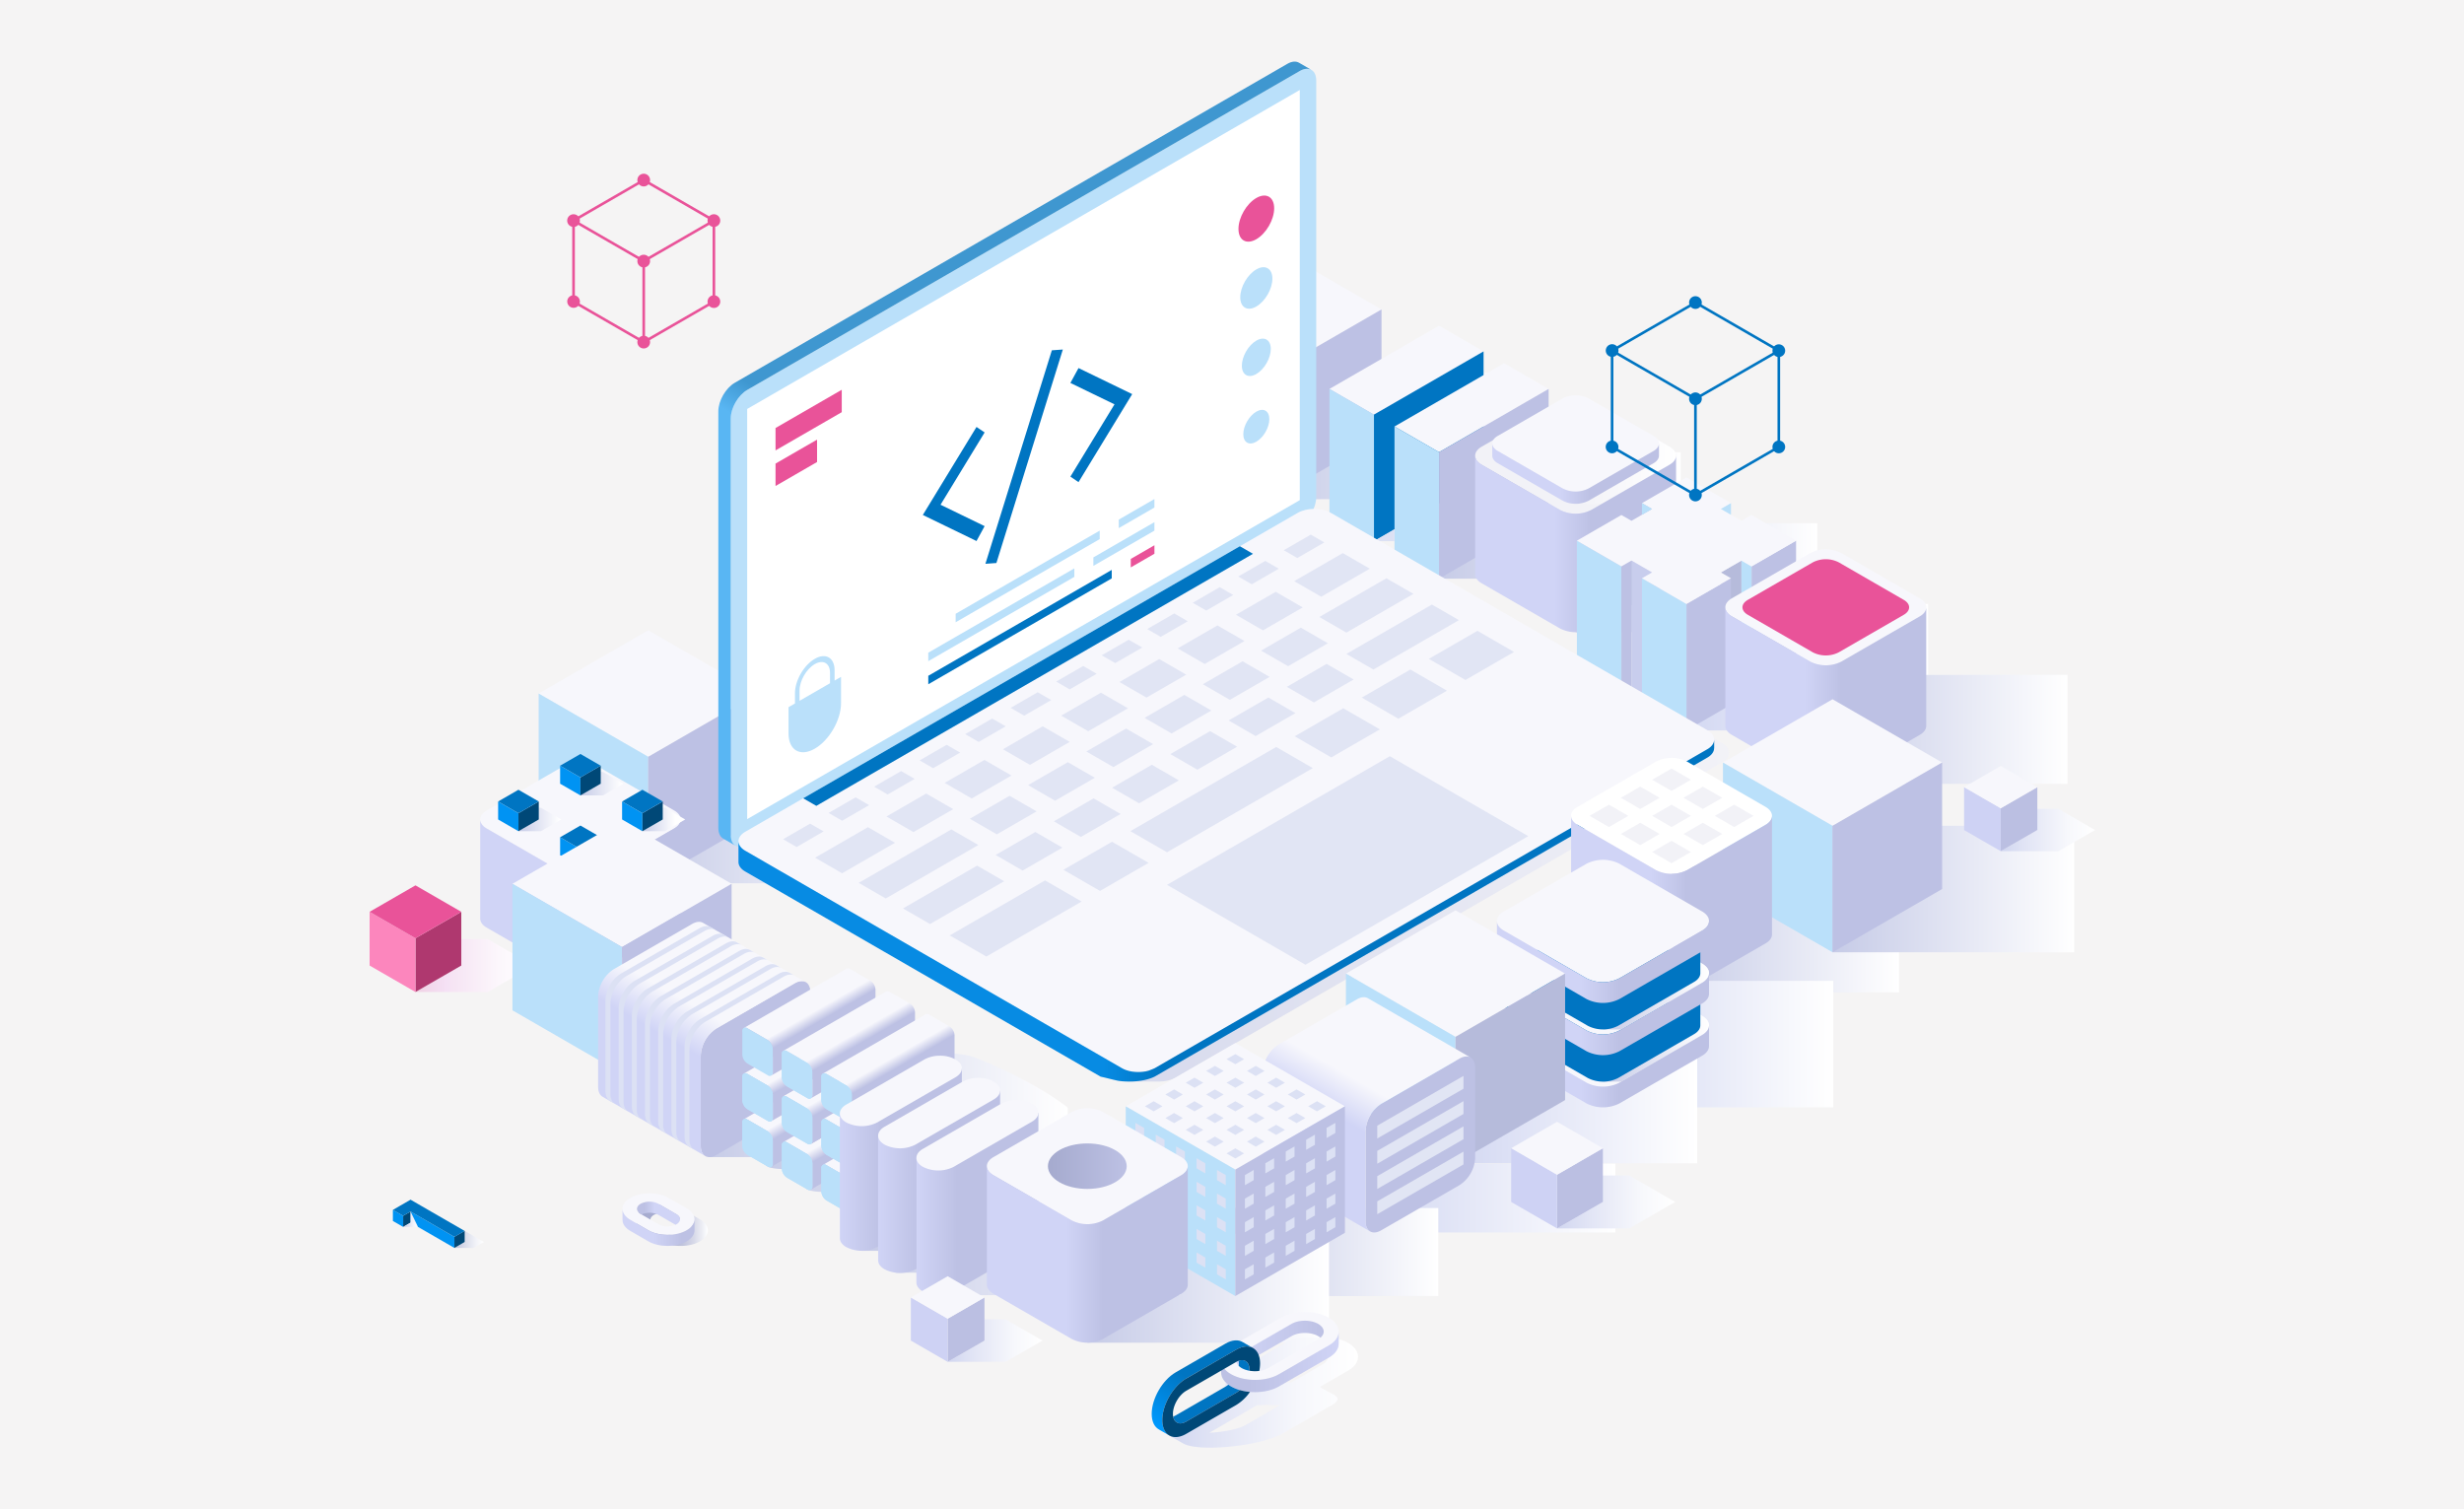 <svg xmlns="http://www.w3.org/2000/svg" width="960" height="588" fill="none"><path fill="#F5F4F4" d="M0 0h960v588H0z"/><path fill="url(#a)" d="m257.832 483.637-7.025-4.053c-4.102-2.368-4.102-6.22 0-8.587s10.777-2.368 14.878 0l7.023 4.053c4.103 2.368 4.103 6.219 0 8.587s-10.775 2.368-14.876 0m-3.027-6.361 7.024 4.054a7.62 7.62 0 0 0 6.883 0c1.898-1.096 1.898-2.877 0-3.973l-7.024-4.054a7.62 7.62 0 0 0-6.883 0c-1.898 1.097-1.898 2.879 0 3.973" style="mix-blend-mode:multiply"/><path fill="#F7F7FC" d="m252.632 479.318-7.022-4.052c-4.102-2.369-4.102-6.221 0-8.588s10.775-2.368 14.877 0l7.023 4.053c4.102 2.368 4.102 6.219 0 8.587-4.101 2.369-10.776 2.369-14.878 0m-3.026-6.36 7.024 4.054a7.62 7.62 0 0 0 6.882 0c1.899-1.097 1.899-2.878 0-3.974l-7.023-4.053a7.62 7.62 0 0 0-6.883 0c-1.897 1.095-1.897 2.878 0 3.973"/><path fill="url(#b)" d="M249.611 468.983a7.62 7.62 0 0 1 6.882 0l7.023 4.053c1.899 1.097 1.899 2.877 0 3.974-.102.059-.22.103-.328.155l-6.695-3.863a7.66 7.66 0 0 0-6.553-.154l-.329-.191c-1.898-1.096-1.898-2.879 0-3.974"/><path fill="url(#c)" d="m245.614 475.266 7.022 4.053c4.103 2.368 10.777 2.368 14.878 0 2.029-1.17 3.05-2.705 3.072-4.242l.007 4.202-.008-.005c.032 1.579-.988 3.163-3.071 4.364-4.101 2.368-10.775 2.368-14.878 0l-7.022-4.053c-2.044-1.18-3.068-2.728-3.075-4.277v-4.328c.002 1.552 1.027 3.104 3.075 4.286"/><path fill="url(#d)" d="M181.037 479.563h-7.483l7.483 4.319-3.998 2.308h7.482l3.998-2.308z" style="mix-blend-mode:multiply"/><path fill="#0093F3" d="m159.96 476.332 17.08 9.859v-4.318l-17.08-9.859z"/><path fill="#004877" d="m177.037 486.191 3.998-2.307v-4.319l-3.998 2.308zm-19.966-8.193 2.886-1.666v-4.318l-2.886 1.666z"/><path fill="#0093F3" d="m153.072 475.691 3.997 2.307v-4.319l-3.997-2.307z"/><path fill="#0075C2" d="m181.033 479.566-17.08-9.859-3.996-2.308-3.999 2.308-2.886 1.667 3.997 2.306 2.887-1.666 17.08 9.859z"/><path fill="url(#e)" d="M157.071 477.998h5.772l-2.886-5.984v4.318z" style="mix-blend-mode:multiply"/><path fill="url(#f)" d="M613.879 203.871h94.163v42.438h-94.163z" style="mix-blend-mode:multiply"/><path fill="url(#g)" d="M560.662 176.172h94.166v49.285h-94.166z" style="mix-blend-mode:multiply"/><path fill="url(#h)" d="M252.563 294.839h94.166v49.285h-94.166z" style="mix-blend-mode:multiply"/><path fill="url(#i)" d="M495.557 145.2h94.165v49.285h-94.165z" style="mix-blend-mode:multiply"/><path fill="#F7F7FC" d="m495.557 145.199-42.696-24.645 42.696-24.642 42.693 24.642z"/><path fill="#BAE0FA" d="m495.557 194.485-42.696-24.644v-49.287l42.696 24.645z"/><path fill="#BDC1E4" d="m495.557 194.485 42.694-24.644v-49.287l-42.694 24.645z"/><path fill="#F7F7FC" d="m535.318 161.544-17.35-10.015 42.694-24.643 17.351 10.014z"/><path fill="#BAE0FA" d="m535.318 210.83-17.35-10.016v-49.286l17.35 10.015z"/><path fill="#0075C2" d="m535.315 210.828 42.696-24.643v-49.287l-42.696 24.644z"/><path fill="#F7F7FC" d="m560.664 176.173-17.351-10.016 42.695-24.643 17.351 10.015z"/><path fill="#BAE0FA" d="m560.664 225.457-17.351-10.014v-49.287l17.351 10.015z"/><path fill="#BDC1E4" d="m560.662 225.458 42.696-24.644v-49.286l-42.696 24.644z"/><path fill="#DCE1F4" d="M535.315 210.83h7.994v-4.613z"/><path fill="#F2F2F7" d="m607.801 198.678-30.54-17.628c-1.68-.969-2.518-2.239-2.518-3.51 0-1.269.839-2.537 2.518-3.507l30.54-17.627a13.44 13.44 0 0 1 12.154 0l30.54 17.627c1.678.97 2.517 2.238 2.517 3.509 0 1.269-.839 2.539-2.517 3.508l-30.54 17.628a13.44 13.44 0 0 1-12.154 0"/><path fill="url(#j)" d="m624.104 196.284 26.392-15.233c1.677-.969 2.516-2.239 2.516-3.508 0-1.271-.839-2.539-2.516-3.509l-5.212-3.008-31.405 25.258z" style="mix-blend-mode:multiply"/><path fill="#F7F7FC" d="m608.838 190.3-25.34-14.626c-1.392-.804-2.089-1.858-2.089-2.911s.697-2.106 2.089-2.911l25.34-14.624a11.14 11.14 0 0 1 10.083 0l25.34 14.625c1.391.804 2.087 1.857 2.087 2.912 0 1.051-.696 2.105-2.087 2.909l-25.34 14.626a11.15 11.15 0 0 1-10.083 0"/><path fill="url(#k)" d="m644.261 175.675-25.34 14.626a11.15 11.15 0 0 1-10.083 0l-25.34-14.626c-1.392-.804-2.089-1.858-2.089-2.911v4.776c0 1.055.697 2.108 2.089 2.912l25.34 14.627a11.16 11.16 0 0 0 10.083 0l25.34-14.627c1.391-.804 2.087-1.857 2.087-2.91v-4.776c0 1.051-.696 2.105-2.087 2.909"/><path fill="url(#l)" d="m650.495 181.049-30.54 17.629a13.43 13.43 0 0 1-12.154 0l-30.54-17.629c-1.68-.969-2.518-2.239-2.518-3.509v46.184c0 1.27.839 2.538 2.518 3.507l30.54 17.628a13.44 13.44 0 0 0 12.154 0l30.54-17.627c1.678-.97 2.517-2.237 2.517-3.508V177.54c0 1.271-.839 2.54-2.517 3.509"/><path fill="#F7F7FC" d="m252.562 294.836-42.696-24.645 42.696-24.641 42.693 24.641z"/><path fill="#BAE0FA" d="m252.562 344.122-42.696-24.643v-49.288l42.696 24.645z"/><path fill="#BDC1E4" d="m252.563 344.122 42.696-24.643v-49.288l-42.696 24.645z"/><path fill="#F7F7FC" d="m220.08 340.361-30.476-17.59c-1.676-.966-2.512-2.233-2.512-3.502 0-1.265.836-2.534 2.512-3.501l30.476-17.59a13.4 13.4 0 0 1 12.13 0l30.477 17.59c1.675.967 2.512 2.236 2.512 3.501 0 1.269-.837 2.536-2.512 3.502l-30.477 17.591a13.41 13.41 0 0 1-12.13 0z"/><path fill="url(#m)" d="M262.687 322.769 232.21 340.36a13.41 13.41 0 0 1-12.13 0l-30.476-17.591c-1.676-.966-2.512-2.233-2.512-3.502v38.619c0 1.267.836 2.534 2.512 3.5l30.476 17.593a13.43 13.43 0 0 0 12.13 0l30.477-17.593c1.675-.965 2.512-2.233 2.512-3.5v-38.619c0 1.269-.837 2.536-2.512 3.502"/><path fill="url(#n)" d="M218.666 319.266h.001-.003l-7.909-4.568h-8.761l7.917 4.568-7.917 4.569h8.761l7.909-4.565h.003z" style="mix-blend-mode:multiply"/><path fill="#0093F3" d="m194.074 312.268 7.918 4.57-.002 6.996-7.916-4.566z"/><path fill="#004877" d="m201.994 316.827 7.918-4.569-.004 7.009-7.914 4.569z"/><path fill="#0075C2" d="m201.99 307.688 7.918 4.568-7.918 4.569-7.916-4.569z"/><path fill="url(#o)" d="m242.808 305.327.001-.001h-.003l-7.91-4.567h-8.76l7.914 4.567v.002l-7.914 4.568h8.76l7.91-4.568h.003z" style="mix-blend-mode:multiply"/><path fill="#0093F3" d="m218.227 298.328 7.917 4.568-.002 6.999-7.915-4.568z"/><path fill="#004877" d="m226.136 302.883 7.919-4.567-.006 7.009-7.913 4.57z"/><path fill="#0075C2" d="m226.142 293.748 7.919 4.569-7.919 4.567-7.915-4.567z"/><path fill="url(#p)" d="M266.968 319.266zh-.003l-7.913-4.568h-8.76l7.917 4.568-7.917 4.569h8.76l7.913-4.565h.003z" style="mix-blend-mode:multiply"/><path fill="#0093F3" d="m242.376 312.268 7.917 4.57-.003 6.996-7.914-4.566z"/><path fill="#004877" d="m250.293 316.827 7.919-4.569-.003 7.009-7.916 4.569z"/><path fill="#0075C2" d="m250.29 307.688 7.919 4.568-7.919 4.569-7.914-4.569z"/><path fill="url(#q)" d="m242.808 333.202.001-.002h-.003l-7.91-4.568h-8.76l7.914 4.568v.002l-7.914 4.569h8.76l7.91-4.569h.003z" style="mix-blend-mode:multiply"/><path fill="#0093F3" d="m218.227 326.201 7.917 4.57-.002 6.998-7.915-4.569z"/><path fill="#004877" d="m226.136 330.757 7.919-4.568-.006 7.01-7.913 4.569z"/><path fill="#0075C2" d="m226.142 321.622 7.919 4.569-7.919 4.567-7.915-4.567z"/><path fill="url(#r)" d="M657.062 235.297h94.167v49.286h-94.167z" style="mix-blend-mode:darken"/><path fill="#DCE1F4" d="M631.706 269.945h7.854l-3.925-2.266z" style="mix-blend-mode:multiply"/><path fill="#B6BBDB" d="m678.489 218.392-8.013 4.625v49.289l8.013-4.627z"/><path fill="#BDC1E4" d="m657.062 284.582 17.342-10.01v-49.287l-17.342 10.01zm25.354-63.921v49.285l17.342-10.008v-49.287z"/><path fill="#BAE0FA" d="m682.418 220.658-3.928-2.266v49.287l3.928 2.266z"/><path fill="#C8CDED" d="m635.634 218.392 8.012 4.625v49.289l-8.012-4.627z"/><path fill="#BAE0FA" d="m657.064 235.295-17.341-10.009v49.287l17.341 10.009zm-42.695-24.644v49.288l17.341 10.008v-49.286z"/><path fill="#BDC1E4" d="m631.706 220.658 3.929-2.266v49.287l-3.929 2.266z"/><path fill="#F7F7FC" d="m699.758 210.651-17.341-10.009v.003l-3.927 2.267-8.013-4.626 3.928-2.266h.002l-17.344-10.011-17.343 10.011h.002l3.928 2.266-8.012 4.626-3.929-2.267v-.003l-17.34 10.009 17.34 10.01v-.002l3.929-2.267 8.012 4.626-3.928 2.267 17.341 10.009 17.342-10.009-3.928-2.267 8.013-4.626 3.927 2.267v.002z"/><path fill="#BAE0FA" d="M674.403 196.021v4.534l-3.928-2.267zm-34.685 0v4.536l3.93-2.269z"/><path fill="url(#s)" d="M711.34 262.949h94.165v42.438H711.34z" style="mix-blend-mode:multiply"/><path fill="#F7F7FC" d="m705.267 257.753-30.539-17.628c-1.68-.97-2.519-2.239-2.519-3.509 0-1.269.84-2.538 2.519-3.507l30.539-17.628a13.44 13.44 0 0 1 12.155 0l30.54 17.628c1.678.969 2.517 2.238 2.517 3.509 0 1.268-.839 2.537-2.517 3.507l-30.54 17.628a13.44 13.44 0 0 1-12.155 0"/><path fill="#E95399" d="m706.304 254.153-25.337-14.626c-1.394-.804-2.09-1.858-2.09-2.912 0-1.052.696-2.105 2.09-2.909l25.337-14.625a11.14 11.14 0 0 1 10.085 0l25.338 14.625c1.392.804 2.089 1.857 2.089 2.911 0 1.053-.696 2.106-2.089 2.91l-25.338 14.626a11.15 11.15 0 0 1-10.085 0"/><path fill="url(#t)" d="m747.962 240.125-30.54 17.628a13.45 13.45 0 0 1-12.155 0l-30.539-17.628c-1.68-.97-2.519-2.239-2.519-3.51v46.183c0 1.271.84 2.538 2.519 3.508l30.539 17.628a13.44 13.44 0 0 0 12.155 0l30.54-17.628c1.678-.97 2.517-2.237 2.517-3.508v-46.183c0 1.271-.839 2.541-2.517 3.51"/><path fill="url(#u)" d="M190.007 365.862h-28.142l17.863 10.312-17.863 10.309h28.142l17.86-10.309z" style="mix-blend-mode:multiply"/><path fill="#AF386F" d="m161.865 386.483 17.863-10.31v-20.934l-17.863 10.307z"/><path fill="#FC86BD" d="M161.863 386.483 144 376.173v-20.934l17.863 10.307z"/><path fill="#E95399" d="M161.863 365.546 144 355.24l17.863-10.307 17.863 10.307z"/><path fill="url(#v)" d="m671.023 289.542-146.748-84.703c-3.523-2.034-9.291-2.034-12.817 0L298.53 327.741c-3.524 2.033-3.524 5.363 0 7.396l146.864 84.76-4.984 1.468s9.459.041 11.451 0c1.993-.04 4.514-.529 6.234-1.524l212.927-122.9c3.526-2.035 3.526-5.364 0-7.399z" style="mix-blend-mode:multiply"/><path fill="#BAE0FA" d="M284.705 325.369c0 4.072 2.883 5.735 6.408 3.7l215.294-124.266c3.526-2.036 6.41-7.03 6.41-11.099V31.358c0-4.069-2.884-5.735-6.41-3.7L291.113 151.928c-3.525 2.034-6.407 7.029-6.407 11.098z"/><path fill="url(#w)" d="M286.275 149.134 501.571 24.867c1.785-1.03 3.403-1.11 4.568-.411v-.004l4.607 2.67h-.013c-1.143-.552-2.657-.425-4.325.536L291.114 151.927c-3.525 2.034-6.407 7.029-6.407 11.099V325.37c0 2.021.71 3.446 1.857 4.124l-4.604-2.668.016-.002c-1.291-.612-2.109-2.085-2.109-4.245V160.232c0-4.07 2.885-9.063 6.408-11.098"/><path fill="#fff" d="m291.112 319.125 215.295-124.268V35.059L291.112 159.327z"/><path fill="#F7F7FC" d="M437.108 416.149c3.525 2.036 9.292 2.036 12.818 0l215.296-124.268c3.523-2.035 3.523-5.365 0-7.401l-146.749-84.701c-3.524-2.033-9.292-2.033-12.817 0l-215.295 124.27c-3.526 2.033-3.526 5.361 0 7.395z"/><path fill="#E1E5F4" d="m505.43 217.405 10.53-6.077-5.266-3.04-10.529 6.078zm-17.733 10.236 10.531-6.078-5.267-3.038-10.527 6.076zm-17.731 10.234 10.526-6.077-5.262-3.038-10.53 6.078zm-17.735 10.237 10.528-6.077-5.266-3.041-10.526 6.081zM434.5 258.347l10.527-6.077-5.265-3.036-10.528 6.074zm-17.736 10.236 10.527-6.077-5.262-3.039-10.531 6.077zm-17.732 10.238 10.528-6.08-5.266-3.038-10.527 6.076zm-17.734 10.234 10.53-6.077-5.266-3.039-10.529 6.077zm-17.734 10.234 10.529-6.076-5.264-3.041-10.531 6.079zm-17.732 10.235 10.529-6.076-5.265-3.039-10.527 6.077zm-17.735 10.238 10.53-6.079-5.266-3.038-10.53 6.078zm-17.732 10.236 10.529-6.079-5.265-3.038-10.529 6.078zm204.399-97.51 18.927-10.925-10.524-6.076-18.933 10.925zm9.792 13.97 26.134-15.084-10.529-6.078-26.135 15.084zm10.529 14.392 33.337-19.24-10.527-6.077-33.338 19.243zm35.868 4.071 18.93-10.925-14.255-8.229-18.931 10.927zm-26.134 15.085 18.93-10.926-14.255-8.23-18.93 10.929zm-26.135 15.084 18.929-10.926-14.255-8.227-18.927 10.926zm-90.108 52.014 18.931-10.931-14.256-8.225-18.931 10.926zm-44.29 25.562 37.129-21.432-14.254-8.228-37.13 21.431zm70.381-40.624 56.813-32.791-14.255-8.229-56.814 32.793zm37.4-86.452 15.491-8.941-10.525-6.078-15.494 8.941zm9.793 13.967 15.493-8.94-10.53-6.08-15.493 8.941zm10.043 14.115 15.491-8.94-10.528-6.08-15.49 8.943zm-22.695 13.101 15.491-8.942-10.526-6.079-15.495 8.942zm-22.695 13.098 15.492-8.942-10.529-6.076-15.491 8.941zm-22.697 13.102 15.491-8.942-10.528-6.078-15.49 8.942zm-22.694 13.099 15.491-8.941-10.53-6.08-15.49 8.945zm-22.697 13.1 15.492-8.941-10.529-6.081-15.49 8.944zm-36.084 20.829 28.881-16.67-10.528-6.079-28.88 16.671zm116.823-87.344 15.492-8.94-10.53-6.076-15.491 8.94zm-22.695 13.102 15.492-8.943-10.531-6.076-15.492 8.939zm-22.696 13.097 15.494-8.939-10.532-6.079-15.492 8.944zm-22.696 13.1 15.492-8.941-10.53-6.077-15.491 8.941zm-22.696 13.102 15.493-8.943-10.531-6.075-15.491 8.941zm-43.287 24.986 36.084-20.828-10.53-6.077-36.085 20.827zm124.277-91.356 15.492-8.941-10.529-6.076-15.491 8.943zm-22.694 13.1 15.49-8.941-10.527-6.077-15.492 8.941zm-22.696 13.099 15.49-8.94-10.529-6.075-15.489 8.94zm-22.694 13.103 15.492-8.945-10.53-6.075-15.491 8.943zm-22.698 13.1 15.492-8.943-10.527-6.076-15.492 8.941zm-22.694 13.098 15.491-8.942-10.529-6.076-15.491 8.942zm-27.798 16.044 20.592-11.885-10.528-6.077-20.591 11.886z"/><path fill="#0075C2" d="m318.048 313.965 170.13-98.201-5.111-2.949-170.13 98.199z"/><path fill="#E1E5F4" d="m454.671 344.73 86.815-50.11 53.946 31.139-86.814 50.111z"/><path fill="url(#x)" d="m290.357 331.446 146.746 84.705c2.8 1.616 7.009 1.944 10.392.992.026-.006 2.106-.805 2.427-.992l215.295-124.269q.365-.215.68-.444l.034-.026c.056-.041.104-.086.159-.128q.187-.145.355-.298.083-.077.163-.156a5 5 0 0 0 .368-.402q.024-.027.045-.052l.024-.031a4 4 0 0 0 .334-.496c.279-.467.44-.995.469-1.537h.012v3.1h-.024c.019 1.355-.841 2.71-2.619 3.738L449.922 419.418c-5.138 2.545-12.477 2.048-14.662 1.572-2.186-.478-4.147-1.026-6.439-1.526l-138.464-79.92c-1.783-1.031-2.661-2.39-2.64-3.747v-8.01c.016 1.327.896 2.651 2.64 3.659"/><path fill="#BAE0FA" d="m435.878 205.754 13.898-8.023v-3.307l-13.898 8.022zm-63.543 36.676 56.128-32.397v-3.307l-56.128 32.397zM425.99 220.462l23.786-13.728v-3.306l-23.786 13.729zm-64.32 37.129 56.907-32.849v-3.306l-56.907 32.848z"/><path fill="#E95399" d="m440.562 221.056 9.216-5.319v-3.306l-9.216 5.319z"/><path fill="#0075C2" d="m361.67 266.595 71.477-41.257v-3.308l-71.477 41.259z"/><path fill="#E95399" d="M482.519 89.188c-.001-4.436 3.115-9.83 6.957-12.048s6.956-.42 6.956 4.016-3.114 9.83-6.956 12.048-6.957.42-6.957-4.016"/><path fill="#BAE0FA" d="M483.214 115.805c0-3.992 2.804-8.847 6.262-10.843 3.457-1.995 6.261-.377 6.261 3.615s-2.804 8.846-6.261 10.842-6.262.379-6.262-3.615zm.625 26.657c0-3.593 2.525-7.962 5.637-9.758s5.635-.34 5.635 3.253-2.524 7.962-5.635 9.759c-3.112 1.796-5.637.34-5.637-3.254m.564 26.694c0-3.234 2.272-7.166 5.073-8.783 2.8-1.616 5.071-.305 5.071 2.929s-2.271 7.165-5.071 8.782c-2.801 1.616-5.073.306-5.073-2.928"/><path fill="#0075C2" d="m383.926 219.655 4.282-.308 25.882-83.176-4.281.306zm-3.47-53.318-20.916 34.294 20.916 10.15 3.165-5.8-17.18-8.335 17.18-28.167zm39.745-22.942-3.165 5.798 17.179 8.336-17.179 28.166 3.165 2.144 20.915-34.294z"/><path fill="#E95399" d="m327.957 160.585-25.801 14.892v-8.729l25.801-14.893zm-9.618 19.416-16.183 9.341v-8.729l16.183-9.341z"/><path fill="#BAE0FA" d="M325.166 265.155v-4.018c0-4.92-3.455-6.915-7.718-4.454-4.261 2.46-7.718 8.444-7.718 13.365v4.017l-2.506 1.446v10.271c0 6.519 4.578 9.161 10.224 5.902 5.646-3.26 10.225-11.186 10.225-17.705v-10.27zm-13.652 7.881v-4.018c0-3.777 2.662-8.386 5.934-10.276 3.273-1.888 5.935-.352 5.935 3.426v4.017z"/><path fill="url(#y)" d="M377.34 411.261a57 57 0 0 0-10.374-1.028h-61.078c-3.355 0-5.715.394-6.816 1.028-1.099.634-.94 1.512.737 2.481v38.232c-1.677.969-1.836 1.845-.737 2.479 1.101.637 3.461 1.029 6.816 1.029h9.327v5.383c-1.68.97-1.838 1.845-.738 2.481 1.099.634 3.457 1.027 6.814 1.027h9.328v5.383c-1.68.969-1.838 1.846-.738 2.482 1.099.631 3.458 1.026 6.815 1.026h61.077a57.3 57.3 0 0 0 10.377-1.026c3.298-.636 6.177-1.513 7.856-2.482v-38.232c-13-10.231-35.367-19.629-38.666-20.263" style="mix-blend-mode:multiply"/><path fill="url(#z)" d="M739.866 386.628h-88.615v-49.285h88.615z" style="mix-blend-mode:multiply"/><path fill="url(#A)" d="M624.53 382.14h89.732v49.286H624.53z" style="mix-blend-mode:multiply"/><path fill="url(#B)" d="M567.088 403.95h94.166v49.284h-94.166z" style="mix-blend-mode:darken"/><path fill="url(#C)" d="M535.202 453.383h94.166v26.788h-94.166z"/><path fill="url(#D)" d="M481.298 470.646h79.074v34.292h-79.074z" style="mix-blend-mode:multiply"/><path fill="url(#E)" d="M423.634 480.676h94.163v42.439h-94.163z" style="mix-blend-mode:multiply"/><path fill="url(#F)" d="M276.277 408.37h94.164v42.438h-94.164z" style="mix-blend-mode:multiply"/><path fill="url(#G)" d="M443.082 462.152v-8.749h-13.174v-8.533h-94.165v42.439h13.173v8.533h16.652v8.746h94.165v-42.436z" style="mix-blend-mode:multiply"/><path fill="url(#H)" d="M713.979 321.72h94.165v49.286h-94.165z" style="mix-blend-mode:multiply"/><path fill="#F7F7FC" d="m713.979 321.719-42.694-24.643 42.694-24.644 42.695 24.644z"/><path fill="#BAE0FA" d="m713.979 371.007-42.694-24.644v-49.286l42.694 24.643z"/><path fill="#BDC1E4" d="m713.979 371.007 42.696-24.644v-49.286l-42.696 24.643z"/><path fill="#F7F7FC" d="m242.348 368.974-42.696-24.644 42.696-24.642 42.694 24.642z"/><path fill="#BAE0FA" d="m242.348 418.262-42.696-24.643v-49.288l42.696 24.644z"/><path fill="#BDC1E4" d="m242.347 418.262 42.695-24.643v-49.288l-42.695 24.644z"/><path fill="#fff" d="m645.175 338.995-30.539-17.628c-1.678-.968-2.517-2.237-2.517-3.509 0-1.269.839-2.538 2.517-3.507l30.539-17.627a13.4 13.4 0 0 1 6.077-1.453c2.112 0 4.194.497 6.077 1.453l30.54 17.627c1.68.969 2.517 2.238 2.517 3.507 0 1.272-.837 2.541-2.517 3.509l-30.54 17.628a13.44 13.44 0 0 1-12.154 0"/><path fill="url(#I)" d="m687.869 321.367-30.54 17.628a13.42 13.42 0 0 1-12.154-.002l-30.539-17.626c-1.678-.968-2.517-2.237-2.517-3.509v46.183c0 1.27.839 2.539 2.517 3.507l30.539 17.629a13.45 13.45 0 0 0 12.154 0l30.54-17.629c1.68-.968 2.517-2.237 2.517-3.507v-46.183c0 1.272-.837 2.541-2.517 3.509"/><path fill="#F2F2F7" d="m651.249 313.504 7.547 4.354-7.547 4.357-7.545-4.357zm12.198 7.042 7.548 4.354-7.548 4.356-7.543-4.356zm12.199-7.042 7.546 4.354-7.546 4.357-7.546-4.357zm-24.397 14.081 7.547 4.354-7.547 4.356-7.545-4.356zm-12.196-21.122 7.545 4.355-7.545 4.356-7.546-4.356zm24.394 0 7.548 4.355-7.548 4.356-7.543-4.356zm-12.198-7.041 7.547 4.356-7.547 4.356-7.545-4.356zm-24.395 14.082 7.546 4.354-7.546 4.357-7.545-4.357zm12.199 7.042 7.545 4.354-7.545 4.356-7.546-4.356z"/><path fill="#F7F7FC" d="m618.114 421.815-32.241-18.605c-1.77-1.027-2.654-2.366-2.654-3.708 0-1.34.883-2.679 2.654-3.702l32.241-18.61a14.2 14.2 0 0 1 12.832 0l32.241 18.612c1.77 1.021 2.655 2.36 2.655 3.7 0 1.342-.885 2.681-2.655 3.708l-32.241 18.605a14.17 14.17 0 0 1-12.832 0"/><path fill="url(#J)" d="m631.666 421.4 31.52-18.19c1.77-1.028 2.656-2.366 2.656-3.708 0-1.339-.886-2.679-2.656-3.699l-32.24-18.613a11 11 0 0 0-2.817-1.098l-3.599-.434V421.4z" style="mix-blend-mode:multiply"/><path fill="#0075C2" d="m651.368 391.114-20.951-12.095a13.05 13.05 0 0 0-11.782 0l-20.95 12.095h-11.093v8.392c0 1.23.817 2.463 2.441 3.4l29.602 17.09a13.04 13.04 0 0 0 11.782 0l29.603-17.09c1.626-.937 2.441-2.17 2.441-3.4v-8.392z"/><path fill="url(#K)" d="m663.187 403.211-32.241 18.605a14.15 14.15 0 0 1-12.832 0l-32.241-18.605c-1.77-1.027-2.654-2.366-2.654-3.707v8.074c0 1.343.883 2.681 2.654 3.706l32.241 18.606a14.18 14.18 0 0 0 12.832 0l32.241-18.606c1.77-1.023 2.655-2.363 2.655-3.706v-8.074c0 1.341-.885 2.68-2.655 3.708z"/><path fill="#F7F7FC" d="m618.114 401.475-32.241-18.606c-1.77-1.023-2.654-2.366-2.654-3.707 0-1.337.883-2.677 2.654-3.7l32.241-18.611a14.22 14.22 0 0 1 12.832 0l32.241 18.611c1.77 1.023 2.655 2.363 2.655 3.7 0 1.341-.885 2.684-2.655 3.707l-32.241 18.606a14.15 14.15 0 0 1-12.832 0"/><path fill="url(#L)" d="m631.666 401.061 31.52-18.192c1.77-1.023 2.656-2.366 2.656-3.707 0-1.337-.886-2.677-2.656-3.7l-32.24-18.611a11 11 0 0 0-2.817-1.097l-3.599-.433v45.739z" style="mix-blend-mode:multiply"/><path fill="#0075C2" d="m651.367 370.772-20.95-12.091a13.03 13.03 0 0 0-11.782 0l-20.95 12.091h-11.093v8.391c0 1.233.817 2.464 2.441 3.401l29.602 17.091a13.04 13.04 0 0 0 11.782 0l29.603-17.09c1.626-.935 2.441-2.169 2.441-3.402v-8.391z"/><path fill="url(#M)" d="m663.187 382.869-32.241 18.606a14.15 14.15 0 0 1-12.832 0l-32.241-18.606c-1.77-1.023-2.654-2.366-2.654-3.707v8.077c0 1.341.883 2.681 2.654 3.703l32.241 18.609a14.19 14.19 0 0 0 12.832 0l32.241-18.609c1.77-1.021 2.655-2.362 2.655-3.703v-8.077c0 1.341-.885 2.684-2.655 3.707"/><path fill="#F7F7FC" d="m618.114 381.139-32.241-18.609c-1.77-1.022-2.654-2.364-2.654-3.703 0-1.34.883-2.677 2.654-3.706l32.241-18.608a14.2 14.2 0 0 1 12.832 0l32.241 18.608c1.77 1.029 2.655 2.367 2.655 3.706s-.885 2.681-2.655 3.703l-32.241 18.609a14.2 14.2 0 0 1-12.832 0"/><path fill="url(#N)" d="m663.187 362.531-32.241 18.609a14.2 14.2 0 0 1-12.832 0l-32.241-18.609c-1.77-1.022-2.654-2.364-2.654-3.704v8.077c0 1.337.883 2.679 2.654 3.701l32.241 18.608a14.19 14.19 0 0 0 12.832 0l32.241-18.608c1.77-1.022 2.655-2.364 2.655-3.701v-8.077c0 1.34-.885 2.682-2.655 3.704"/><path fill="#F7F7FC" d="m567.081 403.945-42.693-24.644 42.693-24.643 42.695 24.643z"/><path fill="#BAE0FA" d="m567.081 453.231-42.693-24.642v-49.287l42.693 24.644z"/><path fill="#B6BBDB" d="m567.088 453.231 42.695-24.642v-49.287l-42.695 24.644z"/><path fill="#BDC1E4" d="m309.645 432.355-30.54 17.627c-1.678.967-3.197 1.06-4.299.426-1.098-.635-1.779-1.997-1.779-3.934V411.22a13.42 13.42 0 0 1 6.078-10.524l30.54-17.628c1.68-.971 3.199-1.061 4.298-.426s1.78 1.995 1.78 3.934v35.253a13.43 13.43 0 0 1-6.078 10.526"/><path fill="url(#O)" d="M273.028 446.476v-35.254a13.41 13.41 0 0 1 6.077-10.524l30.54-17.628c1.68-.971 3.199-1.061 4.298-.426l-40.005-23.089c-1.1-.635-2.619-.544-4.298.424l-30.539 17.627a13.44 13.44 0 0 0-4.298 4.535 13.44 13.44 0 0 0-1.779 5.988v35.257c0 1.937.679 3.297 1.779 3.932l40.003 23.092c-1.097-.635-1.778-1.997-1.778-3.934"/><g style="mix-blend-mode:multiply"><path fill="#DCE1F4" d="M268.492 401.581a12.43 12.43 0 0 1 4.297-4.534l30.541-17.629c1.679-.97 3.198-1.06 4.297-.426l1.917 1.107c-1.099-.633-2.618-.542-4.296.427l-30.54 17.626a13.41 13.41 0 0 0-6.078 10.524v35.254c0 1.939.681 3.3 1.779 3.935l-1.917-1.108c-1.099-.633-1.779-1.995-1.779-3.934V407.57a12.4 12.4 0 0 1 1.779-5.989" style="mix-blend-mode:multiply"/><path fill="#DCE1F4" d="M263.353 398.62a12.43 12.43 0 0 1 4.298-4.536l30.539-17.628c1.68-.969 3.198-1.061 4.298-.425l1.916 1.106c-1.098-.634-2.618-.542-4.296.425l-30.54 17.628a13.436 13.436 0 0 0-6.076 10.524v35.257c0 1.935.679 3.299 1.78 3.932l-1.919-1.107c-1.099-.636-1.78-1.997-1.78-3.933v-35.255a12.4 12.4 0 0 1 1.78-5.988" style="mix-blend-mode:multiply"/><path fill="#DCE1F4" d="M258.222 395.658a12.4 12.4 0 0 1 4.298-4.537l30.539-17.629c1.679-.965 3.198-1.057 4.297-.424l1.916 1.108c-1.098-.636-2.618-.543-4.296.427l-30.541 17.625a13.44 13.44 0 0 0-6.076 10.523v35.256c0 1.937.681 3.298 1.779 3.932l-1.916-1.106c-1.099-.635-1.781-1.996-1.781-3.932v-35.256a12.4 12.4 0 0 1 1.781-5.987" style="mix-blend-mode:multiply"/><path fill="#DCE1F4" d="M253.086 392.692a12.37 12.37 0 0 1 4.296-4.534l30.539-17.627c1.678-.968 3.198-1.063 4.298-.426l1.918 1.106c-1.102-.636-2.62-.543-4.297.426l-30.539 17.628a13.43 13.43 0 0 0-6.08 10.521v35.256c0 1.938.682 3.298 1.781 3.934l-1.916-1.106c-1.103-.636-1.781-1.996-1.781-3.935V398.68a12.4 12.4 0 0 1 1.781-5.988" style="mix-blend-mode:multiply"/><path fill="#DCE1F4" d="M247.953 389.728a12.4 12.4 0 0 1 4.297-4.535l30.539-17.629c1.678-.969 3.198-1.06 4.299-.425l1.916 1.106c-1.101-.631-2.62-.541-4.298.427l-30.539 17.626a13.45 13.45 0 0 0-6.078 10.524v35.255c0 1.938.679 3.299 1.781 3.934l-1.917-1.106c-1.101-.634-1.781-1.997-1.781-3.933v-35.255a12.4 12.4 0 0 1 1.781-5.989" style="mix-blend-mode:multiply"/><path fill="#DCE1F4" d="M242.813 386.766a12.45 12.45 0 0 1 4.299-4.536l30.54-17.627c1.678-.97 3.195-1.061 4.297-.425l1.919 1.105c-1.103-.635-2.621-.541-4.3.429l-30.539 17.625a13.43 13.43 0 0 0-6.077 10.523v35.256c0 1.939.68 3.298 1.778 3.934l-1.917-1.108c-1.098-.634-1.779-1.995-1.779-3.934v-35.253a12.43 12.43 0 0 1 1.779-5.988z" style="mix-blend-mode:multiply"/><path fill="#DCE1F4" d="M237.68 383.8a12.45 12.45 0 0 1 4.298-4.536l30.54-17.627c1.68-.969 3.197-1.061 4.297-.425l1.917 1.105c-1.101-.634-2.619-.543-4.296.425l-30.54 17.629a13.42 13.42 0 0 0-6.078 10.524v35.256c0 1.935.679 3.298 1.779 3.931l-1.917-1.105c-1.099-.636-1.78-1.998-1.78-3.935v-35.253a12.4 12.4 0 0 1 1.78-5.989" style="mix-blend-mode:multiply"/></g><path fill="url(#P)" d="M340.502 419.151a4.14 4.14 0 0 0-1.426-1.506l-7.853-4.531a1.41 1.41 0 0 0-1.423-.139l-40.005 23.09a1.42 1.42 0 0 1 1.424.138l7.851 4.533a4.48 4.48 0 0 1 2.019 3.494v9.063a1.412 1.412 0 0 1-.593 1.303l40.006-23.092a1.41 1.41 0 0 0 .593-1.302v-9.065a4.14 4.14 0 0 0-.593-1.986"/><path fill="url(#Q)" d="M340.502 401.369a4.14 4.14 0 0 0-1.426-1.507l-7.853-4.532a1.41 1.41 0 0 0-1.423-.14l-40.005 23.092a1.42 1.42 0 0 1 1.424.138l7.851 4.531a4.477 4.477 0 0 1 2.019 3.493v9.066a1.412 1.412 0 0 1-.593 1.302l40.006-23.091c.205-.145.368-.342.473-.57.104-.229.145-.481.12-.732v-9.065a4.13 4.13 0 0 0-.593-1.985"/><path fill="url(#R)" d="M355.908 428.042a4.15 4.15 0 0 0-1.426-1.507l-7.852-4.531a1.4 1.4 0 0 0-1.423-.138l-40.005 23.089a1.41 1.41 0 0 1 1.423.14l7.854 4.531a4.474 4.474 0 0 1 2.016 3.494v9.063a1.42 1.42 0 0 1-.591 1.305l40.004-23.094a1.42 1.42 0 0 0 .592-1.301v-9.064a4.1 4.1 0 0 0-.592-1.987"/><path fill="url(#S)" d="M371.313 436.932a4.13 4.13 0 0 0-1.425-1.506l-7.853-4.535a1.41 1.41 0 0 0-1.424-.135l-40.005 23.089a1.42 1.42 0 0 1 1.425.139l7.852 4.533a4.46 4.46 0 0 1 2.017 3.491v9.064a1.43 1.43 0 0 1-.592 1.304l40.005-23.092a1.41 1.41 0 0 0 .591-1.3v-9.066a4.1 4.1 0 0 0-.591-1.986"/><path fill="url(#T)" d="M355.908 410.258a4.15 4.15 0 0 0-1.426-1.507l-7.852-4.531a1.41 1.41 0 0 0-1.423-.14l-40.005 23.093a1.41 1.41 0 0 1 1.423.136l7.854 4.533a4.47 4.47 0 0 1 2.016 3.493v9.065a1.41 1.41 0 0 1-.591 1.302l40.004-23.091a1.41 1.41 0 0 0 .592-1.304v-9.064a4.1 4.1 0 0 0-.592-1.985"/><path fill="url(#U)" d="M355.908 410.258a4.15 4.15 0 0 0-1.426-1.507l-7.852-4.531a1.41 1.41 0 0 0-1.423-.14l-40.005 23.093a1.41 1.41 0 0 1 1.423.136l7.854 4.533a4.47 4.47 0 0 1 2.016 3.493v9.065a1.41 1.41 0 0 1-.591 1.302l40.004-23.091a1.41 1.41 0 0 0 .592-1.304v-9.064a4.1 4.1 0 0 0-.592-1.985"/><path fill="url(#V)" d="M371.313 419.15a4.15 4.15 0 0 0-1.425-1.505l-7.853-4.532a1.41 1.41 0 0 0-1.424-.139l-40.005 23.09a1.416 1.416 0 0 1 1.425.139l7.852 4.533a4.466 4.466 0 0 1 2.017 3.493v9.064a1.41 1.41 0 0 1-.592 1.302l40.005-23.091a1.402 1.402 0 0 0 .591-1.302v-9.065a4.1 4.1 0 0 0-.591-1.987"/><path fill="#BAE0FA" d="M301.09 426.442a4.47 4.47 0 0 0-2.018-3.493l-7.851-4.531a1.233 1.233 0 0 0-1.93.417 1.23 1.23 0 0 0-.087.747v9.064a4.47 4.47 0 0 0 2.017 3.494l7.851 4.532a1.23 1.23 0 0 0 1.425.138 1.23 1.23 0 0 0 .593-1.302zm15.404 8.892a4.474 4.474 0 0 0-2.017-3.493l-7.853-4.532a1.23 1.23 0 0 0-2.016 1.165v9.065a4.49 4.49 0 0 0 2.016 3.493l7.854 4.532a1.233 1.233 0 0 0 1.929-.419c.106-.233.136-.494.087-.746zm15.403 8.893a4.47 4.47 0 0 0-2.016-3.494l-7.852-4.533a1.233 1.233 0 0 0-2.019 1.165v9.065a4.49 4.49 0 0 0 2.019 3.493l7.852 4.53a1.227 1.227 0 0 0 1.929-.417c.106-.233.137-.494.087-.745zm-30.807 0a4.468 4.468 0 0 0-2.018-3.494l-7.851-4.533a1.233 1.233 0 0 0-1.931.419 1.23 1.23 0 0 0-.086.746v9.065a4.474 4.474 0 0 0 2.017 3.493l7.851 4.53a1.23 1.23 0 0 0 1.424.14 1.23 1.23 0 0 0 .594-1.302zm15.404 8.89a4.48 4.48 0 0 0-2.017-3.493l-7.853-4.532a1.24 1.24 0 0 0-1.424-.138 1.23 1.23 0 0 0-.592 1.303v9.063a4.471 4.471 0 0 0 2.016 3.493l7.854 4.532a1.227 1.227 0 0 0 1.929-.418c.106-.233.137-.495.087-.746zm15.403 8.89a4.46 4.46 0 0 0-2.016-3.491l-7.852-4.533a1.23 1.23 0 0 0-2.019 1.164v9.064a4.48 4.48 0 0 0 2.019 3.492l7.852 4.535a1.231 1.231 0 0 0 2.016-1.167z"/><path fill="url(#W)" d="M340.502 383.583a4.16 4.16 0 0 0-1.426-1.505l-7.853-4.532a1.42 1.42 0 0 0-1.423-.138l-40.005 23.091a1.42 1.42 0 0 1 1.424.138l7.851 4.533a4.477 4.477 0 0 1 2.019 3.493v9.063a1.42 1.42 0 0 1-.593 1.303l40.006-23.091a1.42 1.42 0 0 0 .593-1.302v-9.064a4.15 4.15 0 0 0-.593-1.989"/><path fill="#BAE0FA" d="M316.498 417.552a4.49 4.49 0 0 0-2.017-3.492l-7.853-4.532a1.238 1.238 0 0 0-1.424-.138 1.233 1.233 0 0 0-.592 1.302v9.063a4.47 4.47 0 0 0 2.016 3.494l7.853 4.533a1.23 1.23 0 0 0 2.017-1.166z"/><path fill="url(#X)" d="M355.908 392.474a4.16 4.16 0 0 0-1.426-1.506l-7.852-4.533a1.41 1.41 0 0 0-1.423-.137l-40.005 23.09a1.4 1.4 0 0 1 1.423.139l7.854 4.532a4.474 4.474 0 0 1 2.016 3.494v9.062a1.42 1.42 0 0 1-.591 1.305l40.004-23.091a1.41 1.41 0 0 0 .592-1.303v-9.065a4.1 4.1 0 0 0-.592-1.987"/><path fill="#BAE0FA" d="M331.896 426.442a4.48 4.48 0 0 0-2.016-3.494l-7.852-4.53a1.233 1.233 0 0 0-1.931.417 1.24 1.24 0 0 0-.088.746v9.065a4.48 4.48 0 0 0 2.019 3.493l7.852 4.533a1.231 1.231 0 0 0 2.016-1.164z"/><path fill="url(#Y)" d="M371.313 401.369a4.14 4.14 0 0 0-1.425-1.507l-7.853-4.532a1.41 1.41 0 0 0-1.424-.14l-40.005 23.092a1.414 1.414 0 0 1 1.425.138l7.852 4.531a4.47 4.47 0 0 1 2.017 3.495v9.063a1.42 1.42 0 0 1-.592 1.302l40.005-23.09a1.42 1.42 0 0 0 .591-1.302v-9.065a4.1 4.1 0 0 0-.591-1.986z"/><path fill="#BAE0FA" d="M301.09 444.229a4.477 4.477 0 0 0-2.018-3.494l-7.852-4.533c-1.108-.641-2.016-.115-2.016 1.166v9.064a4.477 4.477 0 0 0 2.016 3.493l7.852 4.53c1.109.64 2.018.118 2.018-1.162zm0-17.784a4.48 4.48 0 0 0-2.018-3.494l-7.852-4.53c-1.108-.64-2.016-.118-2.016 1.163v9.065a4.48 4.48 0 0 0 2.016 3.493l7.852 4.533c1.109.639 2.018.116 2.018-1.165zm15.404 8.892a4.47 4.47 0 0 0-2.017-3.494l-7.853-4.532c-1.11-.639-2.016-.115-2.016 1.166v9.064a4.47 4.47 0 0 0 2.016 3.493l7.854 4.532c1.109.64 2.016.116 2.016-1.164zm-15.404-26.673a4.48 4.48 0 0 0-2.018-3.493l-7.852-4.533a1.227 1.227 0 0 0-1.929.417 1.23 1.23 0 0 0-.087.746v9.067a4.47 4.47 0 0 0 2.016 3.492l7.852 4.532a1.23 1.23 0 0 0 2.018-1.166zm15.404 44.456a4.474 4.474 0 0 0-2.017-3.494l-7.853-4.531c-1.11-.641-2.016-.118-2.016 1.164v9.064a4.47 4.47 0 0 0 2.016 3.492l7.854 4.533c1.109.641 2.016.116 2.016-1.165zm0-35.567a4.46 4.46 0 0 0-2.017-3.491l-7.853-4.533c-1.11-.64-2.016-.117-2.016 1.164v9.064a4.47 4.47 0 0 0 2.016 3.493l7.854 4.534c1.109.64 2.016.116 2.016-1.166zm15.403 44.457a4.47 4.47 0 0 0-2.016-3.492l-7.852-4.532c-1.109-.64-2.019-.118-2.019 1.163v9.064c.04.7.243 1.38.593 1.987a4.5 4.5 0 0 0 1.426 1.506l7.852 4.534c1.109.64 2.016.115 2.016-1.166zm0-17.781a4.474 4.474 0 0 0-2.016-3.494l-7.852-4.533c-1.109-.641-2.019-.115-2.019 1.166v9.064a4.48 4.48 0 0 0 2.019 3.493l7.852 4.53c1.109.642 2.016.118 2.016-1.162zm0-17.784a4.47 4.47 0 0 0-2.016-3.494l-7.852-4.53c-1.109-.64-2.019-.118-2.019 1.163v9.065a4.48 4.48 0 0 0 2.019 3.493l7.852 4.533c1.109.639 2.016.116 2.016-1.165z"/><path fill="url(#Z)" d="M327.215 433.822v48.564c0 1.26.832 2.518 2.496 3.479a13.31 13.31 0 0 0 12.057 0l30.481-17.591c1.663-.961 2.498-2.221 2.498-3.481v-48.566z"/><path fill="#F7F7FC" d="M372.249 412.748a12.4 12.4 0 0 0-6.229-1.44 12.2 12.2 0 0 0-5.829 1.443l-30.48 17.592c-1.665.958-2.496 2.217-2.496 3.478 0 1.258.832 2.518 2.496 3.477a13.32 13.32 0 0 0 12.057.001l30.481-17.592c1.663-.96 2.498-2.219 2.498-3.481 0-1.258-.835-2.517-2.498-3.479z"/><path fill="url(#aa)" d="M342.133 442.461v48.567c0 1.257.831 2.517 2.496 3.478a13.34 13.34 0 0 0 12.056 0l30.479-17.591c1.666-.962 2.5-2.221 2.5-3.48v-48.567z"/><path fill="#F7F7FC" d="M387.165 421.388a12.4 12.4 0 0 0-6.228-1.439 12.2 12.2 0 0 0-5.829 1.438l-30.479 17.596c-1.664.958-2.499 2.218-2.496 3.477 0 1.263.832 2.517 2.496 3.48a13.33 13.33 0 0 0 12.057 0l30.479-17.594c1.665-.96 2.499-2.22 2.499-3.479s-.834-2.515-2.499-3.479"/><path fill="url(#ab)" d="M357.042 451.104v48.565c0 1.259.831 2.518 2.494 3.479a13.35 13.35 0 0 0 12.059.001l30.48-17.594c1.664-.96 2.496-2.219 2.496-3.479v-48.564z"/><path fill="#F7F7FC" d="M402.075 430.029a12.4 12.4 0 0 0-6.228-1.439 12.2 12.2 0 0 0-5.83 1.441l-30.481 17.59c-1.664.96-2.494 2.22-2.494 3.481 0 1.258.831 2.518 2.494 3.478a13.32 13.32 0 0 0 12.059 0l30.48-17.594c1.664-.959 2.496-2.217 2.496-3.478 0-1.26-.832-2.518-2.496-3.479"/><path fill="#BDC1E4" d="m568.661 461.714-30.539 17.625c-1.679.97-3.199 1.062-4.299.427s-1.779-1.996-1.779-3.931v-35.256a13.43 13.43 0 0 1 6.078-10.524l30.539-17.629c1.678-.965 3.198-1.058 4.297-.424 1.101.634 1.78 1.995 1.78 3.932v35.257a13.43 13.43 0 0 1-6.077 10.523"/><path fill="url(#ac)" d="M532.046 475.836v-35.257a13.42 13.42 0 0 1 6.078-10.524l30.538-17.628c1.678-.966 3.198-1.058 4.298-.424l-40.005-23.092c-1.1-.636-2.618-.542-4.297.426l-30.538 17.627a13.44 13.44 0 0 0-6.079 10.525v35.254c0 1.939.679 3.3 1.781 3.934l40.003 23.09c-1.1-.636-1.779-1.996-1.779-3.931"/><path fill="#E1E5F4" d="m570.185 448.671-33.588 19.385v4.993l33.588-19.385zm0-9.833-33.588 19.386v4.993l33.588-19.385zm0-9.832-33.588 19.385v4.992l33.588-19.384zm0-9.833-33.588 19.386v4.993l33.588-19.386z" style="mix-blend-mode:multiply"/><path fill="#F7F7FC" d="m481.296 455.652-42.694-24.644 42.694-24.642 42.694 24.642z"/><path fill="#BAE0FA" d="m481.296 504.942-42.694-24.644V431.01l42.694 24.644z"/><path fill="#BDC1E4" d="m481.298 504.942 42.694-24.644V431.01l-42.694 24.644z"/><path fill="#DCE1F4" d="m481.296 414.618-3.415-1.97 3.415-1.97 3.414 1.97zm7.952 4.589-3.415-1.971 3.415-1.969 3.413 1.969zm7.951 4.59-3.414-1.97 3.414-1.97 3.414 1.97zm7.953 4.589-3.415-1.969 3.415-1.971 3.412 1.971zm7.951 4.591-3.415-1.972 3.415-1.97 3.413 1.97zm-39.759-13.77-3.414-1.971 3.414-1.969 3.414 1.969zm7.952 4.59-3.415-1.97 3.415-1.97 3.414 1.97zm7.952 4.589-3.415-1.969 3.415-1.971 3.413 1.971zm7.951 4.591-3.414-1.972 3.414-1.97 3.414 1.97zm7.953 4.589-3.415-1.971 3.415-1.97 3.412 1.97zm-39.759-13.769-3.414-1.97 3.414-1.97 3.413 1.97zm7.951 4.589-3.414-1.969 3.414-1.971 3.414 1.971zm7.952 4.591-3.415-1.972 3.415-1.97 3.414 1.97zm7.952 4.588-3.415-1.97 3.415-1.97 3.413 1.97zm7.951 4.592-3.414-1.97 3.414-1.972 3.414 1.972zm-39.758-13.771-3.415-1.969 3.415-1.971 3.414 1.971zm7.952 4.591-3.414-1.972 3.414-1.97 3.413 1.97zm7.951 4.588-3.414-1.97 3.414-1.97 3.414 1.97zm7.952 4.592-3.415-1.97 3.415-1.972 3.414 1.972zm7.952 4.589-3.415-1.971 3.415-1.971 3.413 1.971zm-39.757-13.769-3.416-1.972 3.416-1.97 3.412 1.97zm7.95 4.588-3.415-1.97 3.415-1.97 3.414 1.97zm7.952 4.592-3.414-1.972 3.414-1.97 3.413 1.97zm7.951 4.589-3.414-1.971 3.414-1.971 3.414 1.971zm7.952 4.59-3.415-1.971 3.415-1.971 3.414 1.971zm-35.543-7.948-3.414-1.969v-3.941l3.414 1.97zm7.951 4.59-3.414-1.97v-3.941l3.414 1.969zm7.951 4.591-3.414-1.972v-3.94l3.414 1.97zm7.954 4.587-3.415-1.969v-3.942l3.415 1.972zm7.951 4.593-3.414-1.972v-3.942l3.414 1.972zm-31.807-9.18-3.414-1.972v-3.94l3.414 1.97zm7.951 4.587-3.414-1.969v-3.942l3.414 1.972zm7.951 4.593-3.414-1.972v-3.942l3.414 1.972zm7.954 4.59-3.415-1.973v-3.941l3.415 1.969zm7.951 4.589-3.414-1.974v-3.939l3.414 1.97zm-31.807-9.179-3.414-1.972v-3.942l3.414 1.972zm7.951 4.59-3.414-1.973v-3.941l3.414 1.969zm7.951 4.589-3.414-1.974v-3.939l3.414 1.97zm7.954 4.589-3.415-1.971v-3.942l3.415 1.971zm7.951 4.59-3.414-1.972v-3.94l3.414 1.97zm-31.807-9.179-3.414-1.974v-3.939l3.414 1.97zm7.951 4.589-3.414-1.971v-3.942l3.414 1.971zm7.951 4.59-3.414-1.972v-3.94l3.414 1.969zm7.954 4.588-3.415-1.97v-3.94l3.415 1.968zm7.951 4.59-3.414-1.971v-3.94l3.414 1.97zm-31.807-9.178-3.414-1.972v-3.94l3.414 1.969zm7.951 4.588-3.414-1.97v-3.94l3.414 1.968zm7.951 4.59-3.414-1.971v-3.94l3.414 1.97zm7.954 4.591-3.415-1.972v-3.94l3.415 1.97zm7.951 4.587-3.414-1.969v-3.941l3.414 1.971zm39.279-55.075 3.415-1.969v-3.941l-3.415 1.97zm-7.951 4.59 3.413-1.97v-3.941l-3.413 1.969zm-7.952 4.591 3.414-1.972v-3.94l-3.414 1.97zm-7.951 4.587 3.414-1.969v-3.942l-3.414 1.972zm-7.952 4.593 3.413-1.972v-3.942l-3.413 1.972zm31.806-9.18 3.415-1.972v-3.94l-3.415 1.97zm-7.951 4.587 3.413-1.969v-3.942l-3.413 1.972zm-7.952 4.593 3.414-1.972v-3.942l-3.414 1.972zm-7.951 4.59 3.414-1.973v-3.941l-3.414 1.969zm-7.952 4.589 3.413-1.974v-3.939l-3.413 1.97zm31.806-9.179 3.415-1.972v-3.942l-3.415 1.972zm-7.951 4.59 3.413-1.973v-3.941l-3.413 1.969zm-7.952 4.589 3.414-1.974v-3.939l-3.414 1.97zm-7.951 4.589 3.414-1.971v-3.942l-3.414 1.971zm-7.952 4.59 3.413-1.972v-3.94l-3.413 1.97zm31.806-9.179 3.415-1.974v-3.939l-3.415 1.97zm-7.951 4.589 3.413-1.971v-3.942l-3.413 1.971zm-7.952 4.59 3.414-1.972v-3.94l-3.414 1.969zm-7.951 4.588 3.414-1.97v-3.94l-3.414 1.968zm-7.952 4.59 3.413-1.971v-3.94l-3.413 1.97zm31.806-9.178 3.415-1.972v-3.94l-3.415 1.969zm-7.951 4.588 3.413-1.97v-3.94l-3.413 1.968zm-7.952 4.59 3.414-1.971v-3.94l-3.414 1.97zm-7.951 4.591 3.414-1.972v-3.94l-3.414 1.97zm-7.952 4.587 3.413-1.969v-3.941l-3.413 1.971z" style="mix-blend-mode:multiply"/><path fill="#F7F7FC" d="m417.557 475.482-30.54-17.629c-1.68-.97-2.519-2.238-2.519-3.509s.84-2.537 2.519-3.508l30.539-17.627a13.44 13.44 0 0 1 12.155 0l30.54 17.628c1.678.97 2.517 2.238 2.517 3.509 0 1.269-.839 2.538-2.517 3.508l-30.54 17.628a13.44 13.44 0 0 1-12.155 0z"/><path fill="url(#ad)" d="m460.251 457.854-30.54 17.629a13.45 13.45 0 0 1-12.155 0l-30.539-17.629c-1.68-.969-2.519-2.238-2.519-3.509v46.182c0 1.272.84 2.538 2.519 3.508l30.539 17.627a13.44 13.44 0 0 0 12.155 0l30.54-17.627c1.678-.97 2.517-2.236 2.517-3.508v-46.182c0 1.271-.839 2.54-2.517 3.51z"/><path fill="url(#ae)" d="M423.63 463.203c8.478 0 15.35-3.967 15.35-8.86s-6.872-8.86-15.35-8.86-15.351 3.967-15.351 8.86 6.873 8.86 15.351 8.86"/><path fill="url(#af)" d="M634.782 457.973h-28.141l17.862 10.312-17.862 10.311h28.141l17.862-10.311z" style="mix-blend-mode:multiply"/><path fill="#BBBFE2" d="m606.641 478.596 17.862-10.31v-20.935l-17.862 10.306z"/><path fill="#CED2F4" d="m606.639 478.596-17.864-10.31v-20.935l17.864 10.306z"/><path fill="#F7F7FC" d="m606.639 457.656-17.864-10.307 17.864-10.307 17.862 10.307z"/><path fill="url(#ag)" d="M391.813 514.016h-22.59l14.339 8.279-14.339 8.278h22.59l14.338-8.278z" style="mix-blend-mode:multiply"/><path fill="#BBBFE2" d="m369.223 530.571 14.339-8.278v-16.807l-14.339 8.273z"/><path fill="#CED2F4" d="m369.221 530.571-14.339-8.278v-16.807l14.339 8.273z"/><path fill="#F7F7FC" d="m369.221 513.76-14.339-8.273 14.339-8.273 14.339 8.273z"/><path fill="url(#ah)" d="M801.976 315.143h-22.477l14.267 8.237-14.267 8.234h22.477l14.266-8.234z" style="mix-blend-mode:multiply"/><path fill="#BBBFE2" d="m779.499 331.616 14.267-8.235V306.66l-14.267 8.231z"/><path fill="#CED2F4" d="m779.497 331.616-14.268-8.235V306.66l14.268 8.231z"/><path fill="#F7F7FC" d="m779.497 314.889-14.268-8.231 14.268-8.234 14.266 8.234z"/><path fill="url(#ai)" d="M525.249 523.212c-3.32-1.917-7.984-2.589-12.257-2.033-4.274-.556-8.937.116-12.257 2.033l-19.427 11.212c-3.873 2.237-4.83 5.527-2.871 8.287q-1.462.542-2.821 1.302l-19.427 11.213c-2.712 1.565-2.809 2.973-.809 3.959l-.021.003 5.648 3.196q.066.041.136.078l.095.054.009-.004c1.756.921 5.289 1.489 10.27 1.489 10.293 0 22.856-2.416 28.002-5.387l19.427-11.212c2.701-1.561 2.81-2.963.83-3.949l.021-.002-5.075-2.761-.006.011a3 3 0 0 0-.459-.368l10.994-6.345c5.147-2.97 5.147-7.804-.002-10.776m-39.993 32.014c-2.617 1.511-8.674 2.761-14.074 2.968l18.687-10.786a23 23 0 0 0 3.699-.175 22.8 22.8 0 0 0 5.436.057zm30.011-23.624-12.186 7.032c-1.07.013-2.161.049-3.264.109q-.591.005-1.179.06c-2.633.238-6.369.636-9.487 1.119-.05-1.123.66-2.254 2.14-3.11l19.425-11.211a8.8 8.8 0 0 1 2.276-.885 8.8 8.8 0 0 1 2.275.885c2.865 1.654 2.865 4.344 0 6.001" style="mix-blend-mode:multiply"/><path fill="#F7F7FC" d="M479.625 535.383c-5.147-2.972-5.147-7.806 0-10.776l19.426-11.213c5.147-2.971 13.522-2.971 18.668 0 5.147 2.972 5.147 7.806 0 10.776l-19.424 11.213c-5.148 2.971-13.522 2.971-18.67 0m4.137-8.389c-2.866 1.654-2.866 4.345 0 6.001 2.867 1.654 7.531 1.654 10.398 0l19.423-11.212c2.868-1.654 2.868-4.346 0-6.001-2.866-1.654-7.529-1.654-10.396 0z"/><path fill="#D6952D" d="M521.576 518.724h.002v.036z"/><path fill="url(#aj)" d="m483.765 526.996 19.425-11.212c2.867-1.653 7.53-1.653 10.396 0 2.536 1.464 2.824 3.738.875 5.389a6 6 0 0 0-.875-.614c-2.866-1.655-7.529-1.655-10.396 0l-19.425 11.212a6 6 0 0 0-.875.612c-1.948-1.651-1.66-3.923.875-5.387"/><path fill="url(#ak)" d="M479.623 535.383c5.149 2.97 13.525 2.97 18.67 0l19.425-11.214c2.563-1.477 3.847-3.42 3.858-5.361v4.592h-.011c.071 2.005-1.205 4.02-3.847 5.546l-19.425 11.211c-5.145 2.971-13.521 2.971-18.67 0-2.628-1.518-3.906-3.522-3.848-5.517h-.01v-4.647c0 1.953 1.286 3.902 3.858 5.39"/><path fill="url(#al)" d="m458.046 534.674 19.426-11.213c2.622-1.514 4.99-1.622 6.688-.583l.006-.005 3.764 2.183-.012.01c-1.663-.81-3.876-.623-6.311.783l-19.425 11.212c-5.147 2.971-9.335 10.223-9.335 16.164 0 2.898 1.002 4.949 2.618 5.952l-.001.01-3.939-2.273-.002-.005c-1.731-.956-2.811-3.059-2.811-6.071 0-5.943 4.188-13.194 9.334-16.164"/><path fill="#0075C2" d="M482.609 532.122c.343.339.73.633 1.149.872a9.4 9.4 0 0 0 3.028 1.032c.008-.134.018-.27.018-.403 0-2.927-1.826-4.313-4.23-3.451q.095.528.093 1.065a8 8 0 0 1-.059.885zm-25.535 19.775c.456 2.515 2.568 3.404 5.106 1.941l13.192-7.615 6.232-3.598q.768-.451 1.422-1.056a15.4 15.4 0 0 1-3.405-1.413q-.546-.316-1.049-.695a8 8 0 0 1-1.102.776l-19.426 11.212a6 6 0 0 1-.97.448"/><path fill="#004877" d="m462.183 537.062 19.424-11.212c5.149-2.972 9.335-.554 9.335 5.389a14.7 14.7 0 0 1-.309 2.874 12.6 12.6 0 0 1-3.844-.085c.008-.134.018-.27.018-.403 0-3.309-2.334-4.655-5.2-3l-19.424 11.212c-2.866 1.654-5.198 5.693-5.198 9.002 0 3.308 2.332 4.656 5.198 3.001l19.424-11.213c.51-.3.987-.654 1.422-1.055 1.296.37 2.626.612 3.97.722a17.85 17.85 0 0 1-5.392 5.109l-19.424 11.211c-5.148 2.972-9.335.554-9.335-5.388 0-5.941 4.187-13.193 9.335-16.164"/><path fill="#0075C2" d="M660.566 155.882a.5.5 0 0 1-.257-.069l-32.482-18.748a.514.514 0 0 1 0-.89l32.482-18.748a.52.52 0 0 1 .514 0l32.481 18.748a.514.514 0 0 1 0 .89l-32.481 18.748a.5.5 0 0 1-.257.069m-31.455-19.262 31.455 18.156 31.454-18.156-31.454-18.156z"/><path fill="#0075C2" d="M660.566 193.38a.5.5 0 0 1-.257-.069l-32.482-18.748a.51.51 0 0 1-.257-.445v-37.497a.515.515 0 0 1 1.028 0v37.201l31.968 18.452 31.967-18.452v-37.201a.512.512 0 0 1 .877-.363.51.51 0 0 1 .151.363v37.498a.52.52 0 0 1-.257.444l-32.481 18.748a.5.5 0 0 1-.257.069"/><path fill="#0075C2" d="M660.564 193.38a.513.513 0 0 1-.514-.514v-37.497a.515.515 0 0 1 1.028 0v37.497a.5.5 0 0 1-.151.363.5.5 0 0 1-.363.151m-2.474-75.508a2.472 2.472 0 0 1 2.956-2.424 2.48 2.48 0 0 1 1.943 1.942 2.48 2.48 0 0 1-1.051 2.538 2.462 2.462 0 0 1-3.123-.307 2.47 2.47 0 0 1-.725-1.749M630.371 137.562a2.474 2.474 0 1 0-4.577-1.877 2.474 2.474 0 0 0 4.577 1.877M628.081 176.594a2.474 2.474 0 1 0 0-4.948 2.474 2.474 0 0 0 0 4.948"/><path fill="#0075C2" d="M658.09 192.866a2.47 2.47 0 0 1 1.527-2.285 2.48 2.48 0 0 1 2.696.536 2.48 2.48 0 0 1 .536 2.696 2.475 2.475 0 0 1-4.759-.947m0-37.497a2.472 2.472 0 0 1 4.223-1.748 2.471 2.471 0 0 1-1.75 4.221 2.48 2.48 0 0 1-1.749-.724 2.47 2.47 0 0 1-.724-1.749m32.482-18.748a2.47 2.47 0 0 1 1.527-2.285 2.48 2.48 0 0 1 2.695.537 2.478 2.478 0 0 1 .536 2.695 2.48 2.48 0 0 1-2.286 1.526 2.474 2.474 0 0 1-2.472-2.473m0 37.496a2.47 2.47 0 0 1 1.527-2.283 2.48 2.48 0 0 1 2.695.536 2.48 2.48 0 0 1 .536 2.695 2.47 2.47 0 0 1-2.286 1.526 2.47 2.47 0 0 1-2.472-2.474"/><path fill="#E95399" d="M250.8 102.238a.5.5 0 0 1-.256-.069l-27.34-15.78a.51.51 0 0 1-.258-.445.52.52 0 0 1 .258-.445l27.339-15.78a.51.51 0 0 1 .513 0l27.34 15.78a.514.514 0 0 1 0 .89l-27.339 15.78a.5.5 0 0 1-.257.069m-26.312-16.294 26.312 15.187 26.312-15.186-26.313-15.188z"/><path fill="#E95399" d="M250.8 133.8a.5.5 0 0 1-.257-.069l-27.34-15.78a.51.51 0 0 1-.257-.445V85.945a.51.51 0 0 1 .514-.514.513.513 0 0 1 .514.514v31.264l26.826 15.484 26.825-15.484V85.944a.514.514 0 1 1 1.027 0v31.562a.51.51 0 0 1-.257.444l-27.338 15.781a.5.5 0 0 1-.257.069"/><path fill="#E95399" d="M250.801 133.799a.514.514 0 0 1-.513-.514v-31.561a.514.514 0 1 1 1.027 0v31.561a.51.51 0 0 1-.514.513zm-2.474-63.635a2.475 2.475 0 1 1 3.848 2.055 2.48 2.48 0 0 1-3.124-.307 2.47 2.47 0 0 1-.724-1.748m-27.34 15.779a2.48 2.48 0 0 1 1.528-2.284 2.473 2.473 0 1 1-1.528 2.284M225.796 118.322a2.473 2.473 0 1 0-4.668-1.637 2.474 2.474 0 0 0 4.668 1.637"/><path fill="#E95399" d="M248.328 133.284a2.472 2.472 0 0 1 4.223-1.749 2.472 2.472 0 0 1-1.749 4.222 2.46 2.46 0 0 1-1.749-.724 2.47 2.47 0 0 1-.725-1.749m0-31.561a2.472 2.472 0 0 1 4.223-1.75 2.47 2.47 0 0 1 .536 2.696 2.476 2.476 0 0 1-3.231 1.339 2.475 2.475 0 0 1-1.528-2.285m27.339-15.78a2.48 2.48 0 0 1 1.526-2.286 2.476 2.476 0 0 1 3.374 1.802 2.47 2.47 0 0 1-2.426 2.956 2.474 2.474 0 0 1-2.474-2.472m.001 31.56a2.47 2.47 0 0 1 1.528-2.283 2.48 2.48 0 0 1 2.695.536 2.47 2.47 0 0 1 .535 2.695 2.47 2.47 0 0 1-4.034.801 2.48 2.48 0 0 1-.724-1.749"/><defs><linearGradient id="a" x1="275.785" x2="247.731" y1="477.317" y2="477.317" gradientUnits="userSpaceOnUse"><stop stop-color="#fff"/><stop offset=".058" stop-color="#F1F2F7"/><stop offset=".199" stop-color="#D6D8E8"/><stop offset=".351" stop-color="#C0C4DD"/><stop offset=".519" stop-color="#B1B5D4"/><stop offset=".713" stop-color="#A8ADD0"/><stop offset="1" stop-color="#A5AACE"/></linearGradient><linearGradient id="b" x1="264.94" x2="248.188" y1="472.663" y2="472.663" gradientUnits="userSpaceOnUse"><stop offset=".595" stop-color="#D0D4F6"/><stop offset=".623" stop-color="#CDD1F3"/><stop offset=".821" stop-color="#BDC1E4"/></linearGradient><linearGradient id="c" x1="270.593" x2="242.539" y1="478.197" y2="478.197" gradientUnits="userSpaceOnUse"><stop offset=".179" stop-color="#BDC1E4"/><stop offset=".511" stop-color="#CDD1F3"/><stop offset=".558" stop-color="#D0D4F6"/></linearGradient><linearGradient id="d" x1="173.554" x2="188.519" y1="482.877" y2="482.877" gradientUnits="userSpaceOnUse"><stop stop-color="#A5AACE"/><stop offset=".408" stop-color="#D0D3E5"/><stop offset=".792" stop-color="#F2F3F8"/><stop offset="1" stop-color="#fff"/></linearGradient><linearGradient id="e" x1="157.071" x2="162.843" y1="475.006" y2="475.006" gradientUnits="userSpaceOnUse"><stop stop-color="#C6CBE7"/><stop offset=".146" stop-color="#D0D4EB"/><stop offset=".7" stop-color="#F2F3FA"/><stop offset="1" stop-color="#fff"/></linearGradient><linearGradient id="f" x1="708.043" x2="613.879" y1="225.09" y2="225.09" gradientUnits="userSpaceOnUse"><stop stop-color="#fff"/><stop offset="1" stop-color="#C6CBE7"/></linearGradient><linearGradient id="g" x1="654.828" x2="560.662" y1="200.814" y2="200.814" gradientUnits="userSpaceOnUse"><stop stop-color="#fff"/><stop offset="1" stop-color="#C6CBE7"/></linearGradient><linearGradient id="h" x1="346.729" x2="252.563" y1="319.482" y2="319.482" gradientUnits="userSpaceOnUse"><stop stop-color="#fff"/><stop offset="1" stop-color="#C6CBE7"/></linearGradient><linearGradient id="i" x1="589.722" x2="495.557" y1="169.842" y2="169.842" gradientUnits="userSpaceOnUse"><stop stop-color="#fff"/><stop offset="1" stop-color="#C6CBE7"/></linearGradient><linearGradient id="j" x1="613.878" x2="653.012" y1="183.655" y2="183.655" gradientUnits="userSpaceOnUse"><stop stop-color="#F2F2F7"/><stop offset="1" stop-color="#fff"/></linearGradient><linearGradient id="k" x1="581.409" x2="646.348" y1="184.523" y2="184.523" gradientUnits="userSpaceOnUse"><stop offset=".41" stop-color="#D0D4F6"/><stop offset=".584" stop-color="#BDC1E4"/></linearGradient><linearGradient id="l" x1="574.743" x2="653.013" y1="211.926" y2="211.926" gradientUnits="userSpaceOnUse"><stop offset=".396" stop-color="#D0D4F6"/><stop offset=".552" stop-color="#C0C4E7"/><stop offset=".574" stop-color="#BDC1E4"/></linearGradient><linearGradient id="m" x1="187.092" x2="265.198" y1="349.846" y2="349.846" gradientUnits="userSpaceOnUse"><stop offset=".396" stop-color="#D0D4F6"/><stop offset=".552" stop-color="#C0C4E7"/><stop offset=".574" stop-color="#BDC1E4"/></linearGradient><linearGradient id="n" x1="201.994" x2="218.667" y1="319.267" y2="319.267" gradientUnits="userSpaceOnUse"><stop stop-color="#C6CBE7"/><stop offset=".969" stop-color="#fff"/></linearGradient><linearGradient id="o" x1="226.136" x2="242.809" y1="305.328" y2="305.328" gradientUnits="userSpaceOnUse"><stop stop-color="#C6CBE7"/><stop offset=".969" stop-color="#fff"/></linearGradient><linearGradient id="p" x1="250.293" x2="266.969" y1="319.267" y2="319.267" gradientUnits="userSpaceOnUse"><stop stop-color="#C6CBE7"/><stop offset=".77" stop-color="#fff"/></linearGradient><linearGradient id="q" x1="226.136" x2="242.809" y1="333.201" y2="333.201" gradientUnits="userSpaceOnUse"><stop stop-color="#C6CBE7"/><stop offset=".969" stop-color="#fff"/></linearGradient><linearGradient id="r" x1="751.229" x2="657.062" y1="259.94" y2="259.94" gradientUnits="userSpaceOnUse"><stop stop-color="#fff"/><stop offset="1" stop-color="#D3D8F2"/></linearGradient><linearGradient id="s" x1="805.505" x2="711.34" y1="284.168" y2="284.168" gradientUnits="userSpaceOnUse"><stop stop-color="#fff"/><stop offset="1" stop-color="#C6CBE7"/></linearGradient><linearGradient id="t" x1="672.209" x2="750.479" y1="271.001" y2="271.001" gradientUnits="userSpaceOnUse"><stop offset=".396" stop-color="#D0D4F6"/><stop offset=".552" stop-color="#C0C4E7"/><stop offset=".574" stop-color="#BDC1E4"/></linearGradient><linearGradient id="u" x1="161.865" x2="207.867" y1="376.173" y2="376.173" gradientUnits="userSpaceOnUse"><stop stop-color="#F0D1E4"/><stop offset=".26" stop-color="#F5E1F5"/><stop offset=".333" stop-color="#F6E5F4"/><stop offset=".711" stop-color="#FCF7FC"/><stop offset="1" stop-color="#fff"/></linearGradient><linearGradient id="v" x1="295.887" x2="673.667" y1="312.348" y2="312.348" gradientUnits="userSpaceOnUse"><stop stop-color="#C6CBE7"/><stop offset="1" stop-color="#F2F2F7"/></linearGradient><linearGradient id="w" x1="452.337" x2="265.395" y1="-6.602" y2="317.275" gradientUnits="userSpaceOnUse"><stop offset=".576" stop-color="#3F97D0"/><stop offset=".612" stop-color="#59B6F3"/></linearGradient><linearGradient id="x" x1="667.86" x2="287.717" y1="354.844" y2="354.844" gradientUnits="userSpaceOnUse"><stop offset=".564" stop-color="#0075C2"/><stop offset=".626" stop-color="#078BE3"/></linearGradient><linearGradient id="y" x1="298.372" x2="416.006" y1="441.749" y2="441.749" gradientUnits="userSpaceOnUse"><stop stop-color="#C6CBE7"/><stop offset="1" stop-color="#fff"/></linearGradient><linearGradient id="z" x1="651.252" x2="739.866" y1="361.986" y2="361.986" gradientUnits="userSpaceOnUse"><stop stop-color="#C6CBE7"/><stop offset="1" stop-color="#fff"/></linearGradient><linearGradient id="A" x1="714.262" x2="624.53" y1="406.782" y2="406.782" gradientUnits="userSpaceOnUse"><stop stop-color="#fff"/><stop offset="1" stop-color="#D3D8F2"/></linearGradient><linearGradient id="B" x1="661.254" x2="567.088" y1="428.592" y2="428.592" gradientUnits="userSpaceOnUse"><stop stop-color="#fff"/><stop offset="1" stop-color="#D3D8F2"/></linearGradient><linearGradient id="C" x1="629.368" x2="535.202" y1="466.777" y2="466.777" gradientUnits="userSpaceOnUse"><stop stop-color="#fff"/><stop offset="1" stop-color="#D3D8F2"/></linearGradient><linearGradient id="D" x1="560.372" x2="481.298" y1="487.792" y2="487.792" gradientUnits="userSpaceOnUse"><stop stop-color="#fff"/><stop offset="1" stop-color="#C6CBE7"/></linearGradient><linearGradient id="E" x1="517.798" x2="423.634" y1="501.895" y2="501.895" gradientUnits="userSpaceOnUse"><stop stop-color="#fff"/><stop offset="1" stop-color="#C6CBE7"/></linearGradient><linearGradient id="F" x1="370.441" x2="276.277" y1="429.589" y2="429.589" gradientUnits="userSpaceOnUse"><stop stop-color="#fff"/><stop offset="1" stop-color="#C6CBE7"/></linearGradient><linearGradient id="G" x1="459.733" x2="335.743" y1="474.729" y2="474.729" gradientUnits="userSpaceOnUse"><stop stop-color="#fff"/><stop offset="1" stop-color="#C6CBE7"/></linearGradient><linearGradient id="H" x1="808.144" x2="713.979" y1="346.362" y2="346.362" gradientUnits="userSpaceOnUse"><stop stop-color="#fff"/><stop offset="1" stop-color="#C6CBE7"/></linearGradient><linearGradient id="I" x1="612.119" x2="690.386" y1="352.243" y2="352.243" gradientUnits="userSpaceOnUse"><stop offset=".396" stop-color="#D0D4F6"/><stop offset=".552" stop-color="#C0C4E7"/><stop offset=".574" stop-color="#BDC1E4"/></linearGradient><linearGradient id="J" x1="624.53" x2="665.842" y1="398.529" y2="398.529" gradientUnits="userSpaceOnUse"><stop stop-color="#C6CBE7"/><stop offset="1" stop-color="#fff"/></linearGradient><linearGradient id="K" x1="583.219" x2="665.842" y1="415.465" y2="415.465" gradientUnits="userSpaceOnUse"><stop offset=".396" stop-color="#D0D4F6"/><stop offset=".552" stop-color="#C0C4E7"/><stop offset=".574" stop-color="#BDC1E4"/></linearGradient><linearGradient id="L" x1="624.53" x2="665.842" y1="378.191" y2="378.191" gradientUnits="userSpaceOnUse"><stop stop-color="#C6CBE7"/><stop offset="1" stop-color="#fff"/></linearGradient><linearGradient id="M" x1="583.219" x2="665.842" y1="395.123" y2="395.123" gradientUnits="userSpaceOnUse"><stop offset=".396" stop-color="#D0D4F6"/><stop offset=".552" stop-color="#C0C4E7"/><stop offset=".574" stop-color="#BDC1E4"/></linearGradient><linearGradient id="N" x1="583.219" x2="665.842" y1="374.787" y2="374.787" gradientUnits="userSpaceOnUse"><stop offset=".396" stop-color="#D0D4F6"/><stop offset=".552" stop-color="#C0C4E7"/><stop offset=".574" stop-color="#BDC1E4"/></linearGradient><linearGradient id="O" x1="245.022" x2="284.142" y1="433.218" y2="365.443" gradientUnits="userSpaceOnUse"><stop offset=".414" stop-color="#D0D4F6"/><stop offset=".62" stop-color="#F7F7FC"/></linearGradient><linearGradient id="P" x1="312.473" x2="323.17" y1="422.975" y2="441.508" gradientUnits="userSpaceOnUse"><stop offset=".38" stop-color="#F7F7FC"/><stop offset=".586" stop-color="#BDC1E4"/></linearGradient><linearGradient id="Q" x1="312.473" x2="323.17" y1="405.192" y2="423.725" gradientUnits="userSpaceOnUse"><stop offset=".38" stop-color="#F7F7FC"/><stop offset=".586" stop-color="#BDC1E4"/></linearGradient><linearGradient id="R" x1="327.879" x2="338.577" y1="431.866" y2="450.4" gradientUnits="userSpaceOnUse"><stop offset=".38" stop-color="#F7F7FC"/><stop offset=".586" stop-color="#BDC1E4"/></linearGradient><linearGradient id="S" x1="343.284" x2="353.981" y1="440.755" y2="459.29" gradientUnits="userSpaceOnUse"><stop offset=".38" stop-color="#F7F7FC"/><stop offset=".586" stop-color="#BDC1E4"/></linearGradient><linearGradient id="T" x1="327.879" x2="338.577" y1="414.082" y2="432.615" gradientUnits="userSpaceOnUse"><stop offset=".38" stop-color="#F7F7FC"/><stop offset=".586" stop-color="#BDC1E4"/></linearGradient><linearGradient id="U" x1="327.879" x2="338.577" y1="414.082" y2="432.615" gradientUnits="userSpaceOnUse"><stop offset=".38" stop-color="#F7F7FC"/><stop offset=".586" stop-color="#BDC1E4"/></linearGradient><linearGradient id="V" x1="343.284" x2="353.981" y1="422.975" y2="441.508" gradientUnits="userSpaceOnUse"><stop offset=".38" stop-color="#F7F7FC"/><stop offset=".586" stop-color="#BDC1E4"/></linearGradient><linearGradient id="W" x1="312.473" x2="323.17" y1="387.408" y2="405.942" gradientUnits="userSpaceOnUse"><stop offset=".38" stop-color="#F7F7FC"/><stop offset=".586" stop-color="#BDC1E4"/></linearGradient><linearGradient id="X" x1="327.88" x2="338.577" y1="396.299" y2="414.832" gradientUnits="userSpaceOnUse"><stop offset=".38" stop-color="#F7F7FC"/><stop offset=".586" stop-color="#BDC1E4"/></linearGradient><linearGradient id="Y" x1="343.284" x2="353.981" y1="405.191" y2="423.725" gradientUnits="userSpaceOnUse"><stop offset=".38" stop-color="#F7F7FC"/><stop offset=".586" stop-color="#BDC1E4"/></linearGradient><linearGradient id="Z" x1="327.215" x2="374.747" y1="451.767" y2="451.767" gradientUnits="userSpaceOnUse"><stop stop-color="#D0D4F6"/><stop offset=".29" stop-color="#C0C4E7"/><stop offset=".331" stop-color="#BDC1E4"/></linearGradient><linearGradient id="aa" x1="342.132" x2="389.664" y1="460.407" y2="460.407" gradientUnits="userSpaceOnUse"><stop stop-color="#D0D4F6"/><stop offset=".29" stop-color="#C0C4E7"/><stop offset=".331" stop-color="#BDC1E4"/></linearGradient><linearGradient id="ab" x1="357.042" x2="404.572" y1="469.05" y2="469.05" gradientUnits="userSpaceOnUse"><stop stop-color="#D0D4F6"/><stop offset=".29" stop-color="#C0C4E7"/><stop offset=".331" stop-color="#BDC1E4"/></linearGradient><linearGradient id="ac" x1="504.04" x2="543.159" y1="462.575" y2="394.801" gradientUnits="userSpaceOnUse"><stop offset=".414" stop-color="#D0D4F6"/><stop offset=".62" stop-color="#F7F7FC"/></linearGradient><linearGradient id="ad" x1="384.498" x2="462.769" y1="488.73" y2="488.73" gradientUnits="userSpaceOnUse"><stop offset=".396" stop-color="#D0D4F6"/><stop offset=".552" stop-color="#C0C4E7"/><stop offset=".574" stop-color="#BDC1E4"/></linearGradient><linearGradient id="ae" x1="408.28" x2="438.981" y1="454.343" y2="454.343" gradientUnits="userSpaceOnUse"><stop stop-color="#A5AACE"/><stop offset="1" stop-color="#BDC1E4"/></linearGradient><linearGradient id="af" x1="606.641" x2="652.644" y1="468.284" y2="468.284" gradientUnits="userSpaceOnUse"><stop stop-color="#D1D6F0"/><stop offset=".26" stop-color="#E1E4F5"/><stop offset=".711" stop-color="#F7F8FC"/><stop offset="1" stop-color="#fff"/></linearGradient><linearGradient id="ag" x1="369.223" x2="406.151" y1="522.294" y2="522.294" gradientUnits="userSpaceOnUse"><stop stop-color="#D1D6F0"/><stop offset=".26" stop-color="#E1E4F5"/><stop offset=".711" stop-color="#F7F8FC"/><stop offset="1" stop-color="#fff"/></linearGradient><linearGradient id="ah" x1="779.499" x2="816.242" y1="323.378" y2="323.378" gradientUnits="userSpaceOnUse"><stop stop-color="#D1D6F0"/><stop offset=".26" stop-color="#E1E4F5"/><stop offset=".711" stop-color="#F7F8FC"/><stop offset="1" stop-color="#fff"/></linearGradient><linearGradient id="ai" x1="454.001" x2="529.111" y1="542.495" y2="542.495" gradientUnits="userSpaceOnUse"><stop stop-color="#D1D6F0"/><stop offset=".26" stop-color="#E1E4F5"/><stop offset=".711" stop-color="#F7F8FC"/><stop offset="1" stop-color="#fff"/></linearGradient><linearGradient id="aj" x1="515.734" x2="481.618" y1="523.464" y2="523.464" gradientUnits="userSpaceOnUse"><stop stop-color="#BDC1E4"/><stop offset="1" stop-color="#D0D4F6"/></linearGradient><linearGradient id="ak" x1="521.576" x2="475.765" y1="530.596" y2="530.596" gradientUnits="userSpaceOnUse"><stop stop-color="#D0D4F6"/><stop offset=".771" stop-color="#BDC1E4"/></linearGradient><linearGradient id="al" x1="477.846" x2="454.951" y1="519.225" y2="558.892" gradientUnits="userSpaceOnUse"><stop offset=".492" stop-color="#0075C2"/><stop offset="1" stop-color="#009AFF"/></linearGradient></defs></svg>